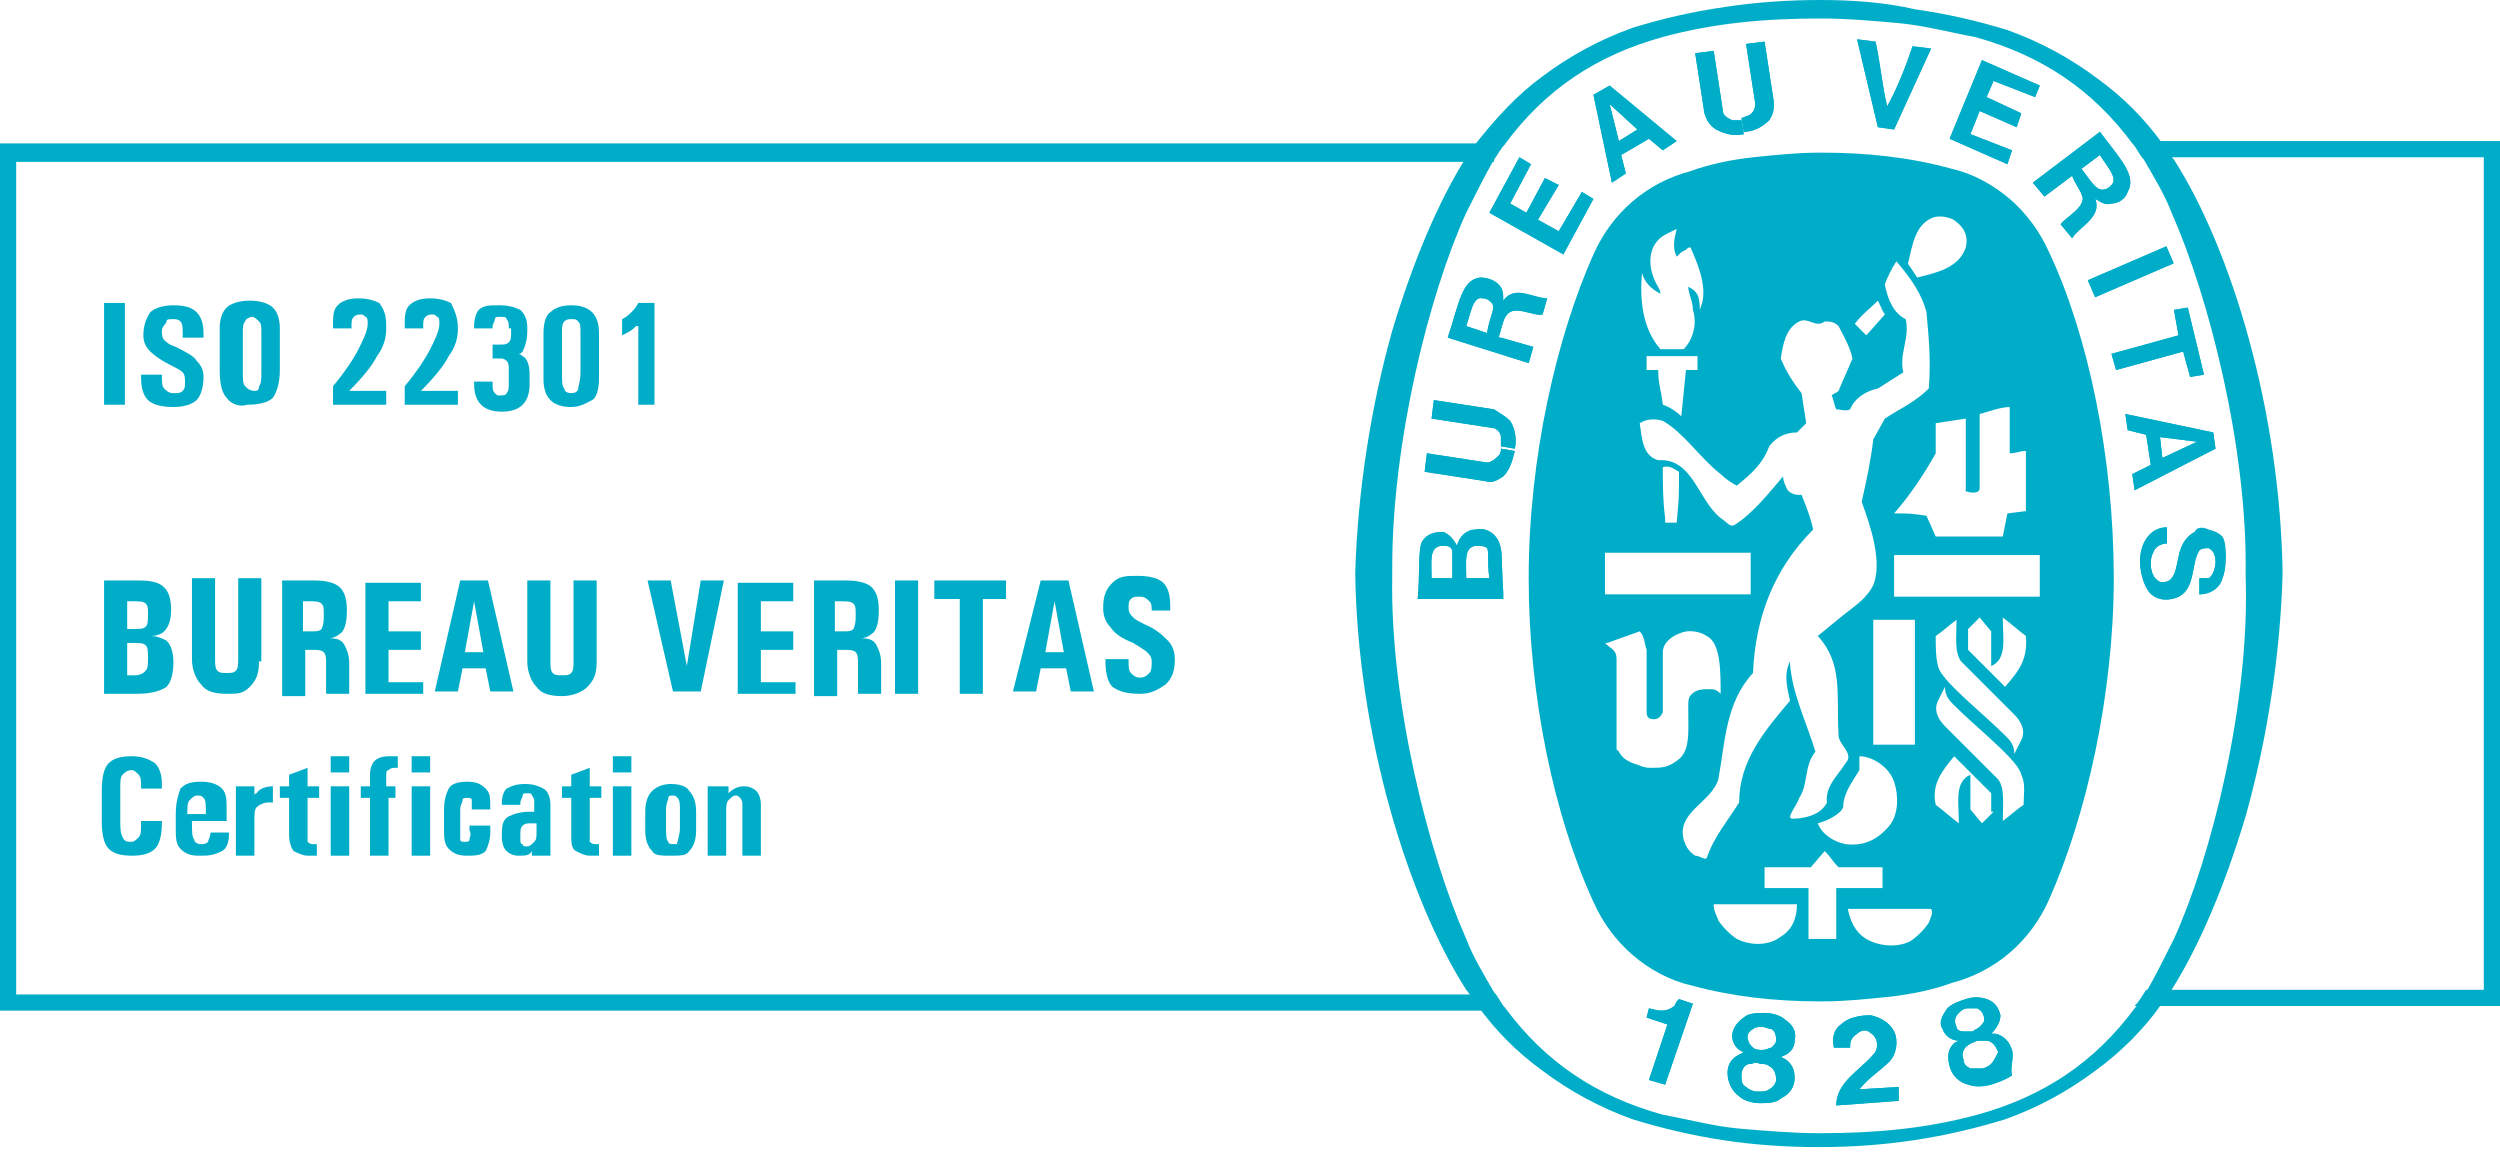 <?xml version="1.0" encoding="utf-8"?>
<!-- Generator: Adobe Illustrator 25.4.1, SVG Export Plug-In . SVG Version: 6.00 Build 0)  -->
<svg version="1.1" id="Layer_1" xmlns="http://www.w3.org/2000/svg" xmlns:xlink="http://www.w3.org/1999/xlink" x="0px" y="0px"
	 viewBox="0 0 108.1 49.8" style="enable-background:new 0 0 108.1 49.8;" xml:space="preserve">
<style type="text/css">
	.st0{fill:#00ADC8;}
</style>
<g>
	<path class="st0" d="M92.3,6.1c0.2,0.2,0.3,0.5,0.5,0.7h14.6v36H92.8c-0.2,0.3-0.3,0.5-0.5,0.7h15.9V6.1H92.3z M64.6,6.9
		c0.2-0.3,0.3-0.5,0.5-0.7H0v37.5h65.1c-0.2-0.2-0.3-0.5-0.5-0.7H0.7v-36H64.6z"/>
	<path class="st0" d="M64.8,23.4c-0.2-0.4-0.6-0.6-1-0.5c-0.4,0-0.7,0.3-0.8,0.7c-0.1-0.2-0.3-0.5-0.6-0.6c-0.4,0-0.7,0.1-0.9,0.4
		c-0.2,0.3-0.1,1.7-0.2,2.5l3.7,0v-0.3C64.9,24.1,65,23.9,64.8,23.4z M62.8,25h-0.9c0-0.8-0.1-1.3,0.4-1.4c0.3,0,0.4,0,0.5,0.2
		C62.8,24.1,62.8,24.3,62.8,25z M64.4,25h-1c0-0.8-0.1-1.3,0.4-1.4c0.2,0,0.4,0,0.5,0.1C64.4,23.9,64.3,24.3,64.4,25z"/>
	<path class="st0" d="M64.8,19.7c0.1-0.1,0.1-0.2,0.1-0.3l0.6,0.1c-0.1,0.4-0.2,0.8-0.5,1.1c-0.3,0.2-0.5,0.3-0.8,0.2l-2.6-0.4
		l0.1-0.8l2.6,0.4C64.5,20,64.7,19.8,64.8,19.7z"/>
	<path class="st0" d="M65.3,18.2c0.2,0.3,0.3,0.8,0.2,1.2l-0.6-0.1c0-0.1,0-0.2,0-0.4c0-0.2-0.2-0.4-0.4-0.4l-2.6-0.4l0.1-0.8
		l2.6,0.4C64.9,17.9,65.1,18,65.3,18.2z"/>
	<path class="st0" d="M65,13c0-0.3,0-0.5-0.2-0.7c-0.2-0.2-0.5-0.3-0.8-0.3c-0.8,0.1-0.9,1.1-1.4,2.6l3.5,1.1l0.2-0.7l-1.4-0.4
		l-0.1,0c0.1-0.3,0.2-0.8,0.3-0.9c0.3-0.6,1.2,0,1.6-0.1l0.2-0.7C66.3,12.9,65.5,12.3,65,13z M64.3,14.4l-0.9-0.3
		c0.2-0.6,0.3-1.3,0.7-1.2c0.2,0,0.3,0.1,0.4,0.2C64.7,13.3,64.4,13.7,64.3,14.4z"/>
	<polygon class="st0" points="67.6,11 64.4,9.2 65.7,6.8 66.2,7.1 65.3,8.8 66,9.2 66.8,7.7 67.4,8 66.5,9.5 67.4,10 68.4,8.3 
		68.9,8.6 	"/>
	<path class="st0" d="M69.6,3.7l-0.7,0.4l0.8,3.8l0.6-0.4l-0.2-0.8L71.3,6l0.6,0.5l0.6-0.4L69.6,3.7z M70,6.1l-0.4-1.6v0l1.2,1.1
		L70,6.1z"/>
	<path class="st0" d="M72.6,43.2l0.6,0.2l0,0L72,46.9l-0.7-0.2l0.8-2.4l0,0c-0.3-0.1-0.6-0.2-0.9-0.3l0.1-0.4
		c0.4,0.1,0.7,0.2,1.1-0.1C72.5,43.3,72.5,43.3,72.6,43.2z"/>
	<path class="st0" d="M73.7,4.9l-0.4-2.6l0.8-0.1l0.4,2.6c0,0.2,0.2,0.3,0.4,0.4c0.1,0,0.2,0,0.4,0l0.1,0.6c-0.4,0.1-0.8,0-1.2-0.2
		C73.9,5.4,73.8,5.2,73.7,4.9z"/>
	<path class="st0" d="M75.4,5.7l-0.1-0.6c0.1,0,0.2-0.1,0.3-0.1c0.2-0.1,0.3-0.3,0.3-0.5l-0.4-2.6l0.8-0.1l0.4,2.6
		c0,0.3,0,0.5-0.2,0.8C76.2,5.5,75.8,5.7,75.4,5.7z"/>
	<path class="st0" d="M77.2,45.8L77,45.7c0.3-0.1,0.6-0.3,0.6-0.7c0.1-0.4-0.1-0.7-0.4-0.9c-0.2-0.2-0.6-0.3-0.9-0.3
		c-0.3,0-0.7,0-0.9,0.2c-0.3,0.2-0.5,0.5-0.5,0.8c0,0.3,0.2,0.6,0.5,0.7l-0.2,0.1c-0.4,0.2-0.5,0.5-0.5,0.8c0,0.4,0.2,0.8,0.5,1
		c0.2,0.2,0.6,0.3,0.9,0.3c0.3,0,0.7,0,0.9-0.2c0.4-0.2,0.6-0.5,0.6-0.9C77.6,46.3,77.5,46,77.2,45.8z M75.8,44.5
		c0.1-0.1,0.3-0.1,0.4-0.1c0.1,0,0.3,0.1,0.4,0.1c0.2,0.1,0.2,0.4,0.2,0.5c0,0.1-0.1,0.2-0.2,0.3c-0.1,0-0.2,0.1-0.4,0.1
		c-0.1,0-0.3,0-0.4-0.1c-0.1-0.1-0.2-0.2-0.2-0.3C75.5,44.8,75.6,44.6,75.8,44.5z M76.5,47.1c-0.1,0.1-0.3,0.1-0.5,0.1
		c-0.2,0-0.4-0.1-0.5-0.2c-0.2-0.1-0.2-0.3-0.2-0.5c0-0.2,0.1-0.5,0.4-0.5c0.1,0,0.2-0.1,0.4,0c0.1,0,0.3,0,0.4,0.1
		c0.2,0.1,0.3,0.3,0.3,0.6C76.8,46.8,76.7,47,76.5,47.1z"/>
	<path class="st0" d="M82.1,47c0,0.2,0,0.4,0,0.6l-2.7,0.2c0-1,1-1.5,1.6-2.2c0.2-0.2,0.2-0.5,0.1-0.7c-0.1-0.2-0.2-0.2-0.3-0.3
		c-0.2-0.1-0.4,0-0.5,0.1C80,44.9,80,45.1,80,45.3l-0.7,0c-0.1-0.4,0-0.8,0.3-1c0.3-0.3,0.8-0.4,1.3-0.4c0.4,0.1,0.8,0.3,1,0.7
		c0.2,0.4,0.1,1-0.2,1.3c-0.4,0.4-0.9,0.7-1.3,1.2L82.1,47z"/>
	<path class="st0" d="M81.2,5.5l-0.9-3.8l0.8,0.1c0.2,0.9,0.3,2,0.5,2.8C82,3.9,82.4,2.9,82.7,2l0.8,0.1l-1.6,3.5L81.2,5.5z"/>
	<path class="st0" d="M87,45.4c-0.1-0.3-0.3-0.6-0.7-0.7l-0.2,0c0.2-0.2,0.4-0.5,0.4-0.8c-0.1-0.4-0.3-0.6-0.6-0.7
		c-0.3-0.1-0.6-0.1-0.9,0c-0.3,0.1-0.6,0.2-0.8,0.4c-0.2,0.3-0.4,0.6-0.2,0.9c0.1,0.3,0.4,0.5,0.7,0.5l-0.2,0.1
		c-0.3,0.3-0.3,0.6-0.2,1c0.1,0.4,0.4,0.7,0.8,0.8c0.3,0.1,0.6,0.1,1,0c0.3-0.1,0.6-0.2,0.9-0.4C86.9,46.2,87.1,45.7,87,45.4z
		 M84.6,44.4c-0.1-0.2-0.1-0.4,0.1-0.6c0.1-0.1,0.2-0.2,0.4-0.2c0.1,0,0.3,0,0.4,0c0.2,0.1,0.3,0.3,0.3,0.5c0,0.1-0.1,0.2-0.2,0.3
		c-0.1,0.1-0.2,0.1-0.3,0.2c-0.1,0-0.3,0-0.4,0C84.7,44.6,84.6,44.5,84.6,44.4z M86.1,46c-0.1,0.1-0.3,0.2-0.4,0.2
		c-0.2,0-0.4,0-0.5,0c-0.2-0.1-0.3-0.2-0.3-0.4c-0.1-0.2,0-0.5,0.2-0.6c0.1-0.1,0.2-0.1,0.4-0.2c0.1,0,0.2,0,0.3,0c0,0,0.1,0,0.1,0
		c0.2,0,0.4,0.2,0.5,0.5C86.3,45.7,86.2,45.9,86.1,46z"/>
	<polygon class="st0" points="86.8,7.1 84.3,6 85.7,2.6 88.2,3.7 88,4.2 86.2,3.5 85.9,4.2 87.4,4.9 87.2,5.5 85.6,4.8 85.2,5.8 
		87,6.5 	"/>
	<path class="st0" d="M90.8,5.7l-2.9,2.2l0.5,0.6l1.2-0.9l0,0C89.7,7.9,90,8.3,90,8.4c0.3,0.5-0.7,1-0.9,1.3l0.5,0.6
		c0.3-0.5,1.3-0.9,1-1.7c0.2,0.1,0.4,0.3,0.7,0.2c0.3,0,0.6-0.2,0.7-0.5C92.4,7.6,91.7,6.9,90.8,5.7z M91.3,8
		c-0.1,0.1-0.2,0.2-0.4,0.2c-0.3,0-0.5-0.4-0.9-0.9l0.8-0.6C91.1,7.2,91.6,7.7,91.3,8z"/>
	<rect x="90.3" y="11.4" transform="matrix(0.918 -0.396 0.396 0.918 2.866 37.411)" class="st0" width="3.7" height="0.8"/>
	<polygon class="st0" points="94.4,15.2 91.5,16 91.3,15.3 94.2,14.5 94,13.4 94.6,13.3 95.3,16.2 94.7,16.3 	"/>
	<path class="st0" d="M95.7,18.7l-3.8-0.8l0.1,0.7l0.8,0.2l0.2,1.3l-0.8,0.4l0.1,0.7l3.5-1.8L95.7,18.7z M95,19.1l-1.5,0.7l-0.1-0.9
		L95,19.1L95,19.1L95,19.1L95,19.1z"/>
	<path class="st0" d="M95.8,23.1c0.5,0.5,0.5,1.4,0.3,1.9c-0.1,0.4-0.5,0.7-1,0.7l0-0.7h0.1l0.1,0l0.1,0l0.1,0
		c0.2-0.1,0.3-0.5,0.3-0.7c0-0.3-0.1-0.5-0.3-0.6c-0.1,0-0.3,0-0.4,0.1c-0.4,0.6-0.1,1.9-1.2,2.1c-0.5,0.1-0.9-0.1-1.1-0.5
		c-0.3-0.6-0.4-1.5,0-2.1c0.2-0.3,0.5-0.5,0.9-0.5l0,0.7c-0.2,0-0.5,0.1-0.6,0.4c-0.2,0.4-0.1,1,0.2,1.2c0.1,0.1,0.3,0.1,0.5,0
		c0.4-0.3,0.3-1.1,0.6-1.6c0.1-0.2,0.3-0.4,0.5-0.5C95,22.7,95.5,22.8,95.8,23.1z"/>
	<path class="st0" d="M60.2,24.9c0-0.1,0-0.3,0-0.4c0-5.4,1.6-11.8,3.2-15.3c0.4-0.8,0.8-1.6,1.2-2.3h-1.1c-1.2,1.9-2.3,4.5-3.2,7.5
		c-0.9,3.2-1.5,6.9-1.6,10.5v0c0.1,7,2.3,14.1,4.8,18h1.1c-0.4-0.7-0.9-1.5-1.2-2.3C61.8,37.1,60.1,30.4,60.2,24.9z M94,6.9
		c-0.1-0.1-0.2-0.3-0.3-0.4c-0.1-0.1-0.1-0.2-0.2-0.3c-0.8-1.1-1.7-2-2.8-2.8c-1.2-0.9-2.5-1.6-3.9-2.1c-1.3-0.4-2.6-0.7-4-0.9
		C81.5,0.1,80.1,0,78.7,0c-1.4,0-2.8,0.1-4.1,0.3c-1.4,0.2-2.7,0.5-4,0.9c-1.4,0.5-2.7,1.2-3.9,2.1c-1.1,0.8-2,1.8-2.8,2.8
		c-0.1,0.1-0.1,0.2-0.2,0.3c-0.1,0.1-0.2,0.3-0.3,0.4c-1.2,1.9-2.3,4.5-3.2,7.5c-0.9,3.2-1.5,6.9-1.6,10.5v0c0.1,7,2.3,14.1,4.8,18
		c0.1,0.1,0.2,0.3,0.3,0.4c0.1,0.1,0.1,0.2,0.2,0.3c0.8,1.1,1.7,2,2.8,2.8c1.2,0.9,2.5,1.6,3.9,2.1c1.3,0.4,2.6,0.7,3.9,0.9
		c1.3,0.2,2.7,0.3,4.1,0.3h0.1c2.8,0,5.4-0.4,8-1.2c1.4-0.5,2.7-1.2,3.9-2.1c1.1-0.8,2.1-1.8,2.8-2.8c0.1-0.1,0.1-0.2,0.2-0.3
		c0.1-0.1,0.2-0.3,0.3-0.4c1.2-1.9,2.3-4.5,3.2-7.5c0.9-3.2,1.5-6.9,1.6-10.5v0C98.6,17.8,96.5,10.8,94,6.9z M94,40.6
		c-0.4,0.8-0.8,1.6-1.2,2.3c-0.2,0.3-0.3,0.5-0.5,0.7c-1.7,2.3-3.9,3.8-6.8,4.6c-2.2,0.6-4.4,0.8-6.8,0.8c-1.2,0-2.3-0.1-3.5-0.2
		c-1.1-0.1-2.2-0.4-3.3-0.6c-2.9-0.8-5.1-2.3-6.8-4.6c-0.2-0.2-0.3-0.5-0.5-0.7c-0.4-0.7-0.9-1.5-1.2-2.3
		c-1.6-3.6-3.3-10.2-3.2-15.7c0-0.1,0-0.3,0-0.4c0-5.4,1.6-11.8,3.2-15.3c0.4-0.8,0.8-1.6,1.2-2.3c0.2-0.3,0.3-0.5,0.5-0.7
		c1.7-2.3,3.9-3.8,6.8-4.6c2.2-0.6,4.4-0.8,6.8-0.8c1.2,0,2.3,0.1,3.4,0.2c1.1,0.1,2.2,0.4,3.3,0.6c2.9,0.8,5.1,2.3,6.8,4.6
		c0.2,0.2,0.3,0.5,0.5,0.7c0.4,0.7,0.9,1.5,1.2,2.3c1.6,3.6,3.3,10.2,3.2,15.7C97.3,30.4,95.6,37.1,94,40.6z"/>
	<path class="st0" d="M64.8,23.4c-0.2-0.4-0.6-0.6-1-0.5c-0.4,0-0.7,0.3-0.8,0.7c-0.1-0.2-0.3-0.5-0.6-0.6c-0.4,0-0.7,0.1-0.9,0.4
		c-0.2,0.3-0.1,1.7-0.2,2.5l3.7,0v-0.3C64.9,24.1,65,23.9,64.8,23.4z M62.8,25h-0.9c0-0.8-0.1-1.3,0.4-1.4c0.3,0,0.4,0,0.5,0.2
		C62.8,24.1,62.8,24.3,62.8,25z M64.4,25h-1c0-0.8-0.1-1.3,0.4-1.4c0.2,0,0.4,0,0.5,0.1C64.4,23.9,64.3,24.3,64.4,25z"/>
	<path class="st0" d="M64.8,19.7c0.1-0.1,0.1-0.2,0.1-0.3l0.6,0.1c-0.1,0.4-0.2,0.8-0.5,1.1c-0.3,0.2-0.5,0.3-0.8,0.2l-2.6-0.4
		l0.1-0.8l2.6,0.4C64.5,20,64.7,19.8,64.8,19.7z"/>
	<path class="st0" d="M65.3,18.2c0.2,0.3,0.3,0.8,0.2,1.2l-0.6-0.1c0-0.1,0-0.2,0-0.4c0-0.2-0.2-0.4-0.4-0.4l-2.6-0.4l0.1-0.8
		l2.6,0.4C64.9,17.9,65.1,18,65.3,18.2z"/>
	<path class="st0" d="M65,13c0-0.3,0-0.5-0.2-0.7c-0.2-0.2-0.5-0.3-0.8-0.3c-0.8,0.1-0.9,1.1-1.4,2.6l3.5,1.1l0.2-0.7l-1.4-0.4
		l-0.1,0c0.1-0.3,0.2-0.8,0.3-0.9c0.3-0.6,1.2,0,1.6-0.1l0.2-0.7C66.3,12.9,65.5,12.3,65,13z M64.3,14.4l-0.9-0.3
		c0.2-0.6,0.3-1.3,0.7-1.2c0.2,0,0.3,0.1,0.4,0.2C64.7,13.3,64.4,13.7,64.3,14.4z"/>
	<polygon class="st0" points="67.6,11 64.4,9.2 65.7,6.8 66.2,7.1 65.3,8.8 66,9.2 66.8,7.7 67.4,8 66.5,9.5 67.4,10 68.4,8.3 
		68.9,8.6 	"/>
	<path class="st0" d="M69.6,3.7l-0.7,0.4l0.8,3.8l0.6-0.4l-0.2-0.8L71.3,6l0.6,0.5l0.6-0.4L69.6,3.7z M70,6.1l-0.4-1.6v0l1.2,1.1
		L70,6.1z"/>
	<path class="st0" d="M72.6,43.2l0.6,0.2l0,0L72,46.9l-0.7-0.2l0.8-2.4l0,0c-0.3-0.1-0.6-0.2-0.9-0.3l0.1-0.4
		c0.4,0.1,0.7,0.2,1.1-0.1C72.5,43.3,72.5,43.3,72.6,43.2z"/>
	<path class="st0" d="M73.7,4.9l-0.4-2.6l0.8-0.1l0.4,2.6c0,0.2,0.2,0.3,0.4,0.4c0.1,0,0.2,0,0.4,0l0.1,0.6c-0.4,0.1-0.8,0-1.2-0.2
		C73.9,5.4,73.8,5.2,73.7,4.9z"/>
	<path class="st0" d="M75.4,5.7l-0.1-0.6c0.1,0,0.2-0.1,0.3-0.1c0.2-0.1,0.3-0.3,0.3-0.5l-0.4-2.6l0.8-0.1l0.4,2.6
		c0,0.3,0,0.5-0.2,0.8C76.2,5.5,75.8,5.7,75.4,5.7z"/>
	<path class="st0" d="M77.2,45.8L77,45.7c0.3-0.1,0.6-0.3,0.6-0.7c0.1-0.4-0.1-0.7-0.4-0.9c-0.2-0.2-0.6-0.3-0.9-0.3
		c-0.3,0-0.7,0-0.9,0.2c-0.3,0.2-0.5,0.5-0.5,0.8c0,0.3,0.2,0.6,0.5,0.7l-0.2,0.1c-0.4,0.2-0.5,0.5-0.5,0.8c0,0.4,0.2,0.8,0.5,1
		c0.2,0.2,0.6,0.3,0.9,0.3c0.3,0,0.7,0,0.9-0.2c0.4-0.2,0.6-0.5,0.6-0.9C77.6,46.3,77.5,46,77.2,45.8z M75.8,44.5
		c0.1-0.1,0.3-0.1,0.4-0.1c0.1,0,0.3,0.1,0.4,0.1c0.2,0.1,0.2,0.4,0.2,0.5c0,0.1-0.1,0.2-0.2,0.3c-0.1,0-0.2,0.1-0.4,0.1
		c-0.1,0-0.3,0-0.4-0.1c-0.1-0.1-0.2-0.2-0.2-0.3C75.5,44.8,75.6,44.6,75.8,44.5z M76.5,47.1c-0.1,0.1-0.3,0.1-0.5,0.1
		c-0.2,0-0.4-0.1-0.5-0.2c-0.2-0.1-0.2-0.3-0.2-0.5c0-0.2,0.1-0.5,0.4-0.5c0.1,0,0.2-0.1,0.4,0c0.1,0,0.3,0,0.4,0.1
		c0.2,0.1,0.3,0.3,0.3,0.6C76.8,46.8,76.7,47,76.5,47.1z"/>
	<path class="st0" d="M82.1,47c0,0.2,0,0.4,0,0.6l-2.7,0.2c0-1,1-1.5,1.6-2.2c0.2-0.2,0.2-0.5,0.1-0.7c-0.1-0.2-0.2-0.2-0.3-0.3
		c-0.2-0.1-0.4,0-0.5,0.1C80,44.9,80,45.1,80,45.3l-0.7,0c-0.1-0.4,0-0.8,0.3-1c0.3-0.3,0.8-0.4,1.3-0.4c0.4,0.1,0.8,0.3,1,0.7
		c0.2,0.4,0.1,1-0.2,1.3c-0.4,0.4-0.9,0.7-1.3,1.2L82.1,47z"/>
	<path class="st0" d="M81.2,5.5l-0.9-3.8l0.8,0.1c0.2,0.9,0.3,2,0.5,2.8C82,3.9,82.4,2.9,82.7,2l0.8,0.1l-1.6,3.5L81.2,5.5z"/>
	<path class="st0" d="M87,45.4c-0.1-0.3-0.3-0.6-0.7-0.7l-0.2,0c0.2-0.2,0.4-0.5,0.4-0.8c-0.1-0.4-0.3-0.6-0.6-0.7
		c-0.3-0.1-0.6-0.1-0.9,0c-0.3,0.1-0.6,0.2-0.8,0.4c-0.2,0.3-0.4,0.6-0.2,0.9c0.1,0.3,0.4,0.5,0.7,0.5l-0.2,0.1
		c-0.3,0.3-0.3,0.6-0.2,1c0.1,0.4,0.4,0.7,0.8,0.8c0.3,0.1,0.6,0.1,1,0c0.3-0.1,0.6-0.2,0.9-0.4C86.9,46.2,87.1,45.7,87,45.4z
		 M84.6,44.4c-0.1-0.2-0.1-0.4,0.1-0.6c0.1-0.1,0.2-0.2,0.4-0.2c0.1,0,0.3,0,0.4,0c0.2,0.1,0.3,0.3,0.3,0.5c0,0.1-0.1,0.2-0.2,0.3
		c-0.1,0.1-0.2,0.1-0.3,0.2c-0.1,0-0.3,0-0.4,0C84.7,44.6,84.6,44.5,84.6,44.4z M86.1,46c-0.1,0.1-0.3,0.2-0.4,0.2
		c-0.2,0-0.4,0-0.5,0c-0.2-0.1-0.3-0.2-0.3-0.4c-0.1-0.2,0-0.5,0.2-0.6c0.1-0.1,0.2-0.1,0.4-0.2c0.1,0,0.2,0,0.3,0c0,0,0.1,0,0.1,0
		c0.2,0,0.4,0.2,0.5,0.5C86.3,45.7,86.2,45.9,86.1,46z"/>
	<polygon class="st0" points="86.8,7.1 84.3,6 85.7,2.6 88.2,3.7 88,4.2 86.2,3.5 85.9,4.2 87.4,4.9 87.2,5.5 85.6,4.8 85.2,5.8 
		87,6.5 	"/>
	<path class="st0" d="M90.8,5.7l-2.9,2.2l0.5,0.6l1.2-0.9l0,0C89.7,7.9,90,8.3,90,8.4c0.3,0.5-0.7,1-0.9,1.3l0.5,0.6
		c0.3-0.5,1.3-0.9,1-1.7c0.2,0.1,0.4,0.3,0.7,0.2c0.3,0,0.6-0.2,0.7-0.5C92.4,7.6,91.7,6.9,90.8,5.7z M91.3,8
		c-0.1,0.1-0.2,0.2-0.4,0.2c-0.3,0-0.5-0.4-0.9-0.9l0.8-0.6C91.1,7.2,91.6,7.7,91.3,8z"/>
	<rect x="90.3" y="11.4" transform="matrix(0.918 -0.396 0.396 0.918 2.866 37.411)" class="st0" width="3.7" height="0.8"/>
	<polygon class="st0" points="94.4,15.2 91.5,16 91.3,15.3 94.2,14.5 94,13.4 94.6,13.3 95.3,16.2 94.7,16.3 	"/>
	<path class="st0" d="M95.7,18.7l-3.8-0.8l0.1,0.7l0.8,0.2l0.2,1.3l-0.8,0.4l0.1,0.7l3.5-1.8L95.7,18.7z M95,19.1l-1.5,0.7l-0.1-0.9
		L95,19.1L95,19.1L95,19.1L95,19.1z"/>
	<path class="st0" d="M96.1,25c-0.1,0.4-0.5,0.7-1,0.7l0-0.7h0.1l0.1,0l0.1,0l0.1,0c0.2-0.1,0.3-0.5,0.3-0.7c0-0.3-0.1-0.5-0.3-0.6
		c-0.1,0-0.3,0-0.4,0.1c-0.4,0.6-0.1,1.9-1.2,2.1c-0.5,0.1-0.9-0.1-1.1-0.5c-0.3-0.6-0.4-1.5,0-2.1c0.2-0.3,0.5-0.5,0.9-0.5l0,0.7
		c-0.2,0-0.5,0.1-0.6,0.4c-0.2,0.4-0.1,1,0.2,1.2c0.1,0.1,0.3,0.1,0.5,0c0.4-0.3,0.3-1.1,0.6-1.6c0.1-0.2,0.3-0.4,0.5-0.5
		c0.4-0.2,0.9-0.1,1.2,0.2C96.3,23.5,96.3,24.5,96.1,25z"/>
	<path class="st0" d="M81.5,13.6c-0.3-0.5,0,0-0.3-0.6L81.5,13.6z"/>
	<path class="st0" d="M88.6,10.9c-0.4-0.9-1-1.7-1.7-2.3c-0.7-0.6-1.6-1.1-2.5-1.3c-1.8-0.5-3.7-0.7-5.6-0.7h-0.1
		c-1,0-1.9,0.1-2.9,0.2c-0.9,0.1-1.9,0.3-2.7,0.6c-1.9,0.5-3.4,1.8-4.2,3.6c-0.8,1.8-1.5,4-2,6.4c-0.5,2.4-0.8,5-0.8,7.6
		c0,5.1,1.1,10.3,2.8,14c0.4,0.9,1,1.7,1.7,2.3c0.7,0.6,1.6,1.1,2.5,1.3c1.8,0.5,3.7,0.7,5.6,0.7h0.1c1,0,1.9-0.1,2.9-0.2
		c0.9-0.1,1.9-0.3,2.7-0.6c1.9-0.5,3.4-1.8,4.2-3.6c0.8-1.8,1.5-4,2-6.4c0.5-2.4,0.8-5,0.8-7.5C91.4,19.8,90.3,14.5,88.6,10.9z
		 M85.3,21.3c0.1,0,0.3,0,0.3-0.2v-3.2c0.4-0.1,0.9-0.3,1.3-0.3v2c0.3,0,0.4-0.1,0.7-0.1l0,2.6l-0.8,0.1l-0.2,1h-2.9l-0.4-0.9
		c-0.7-0.1-0.7-0.1-1.4-0.1c0.7-0.8,1.3-1.7,1.8-2.6v-1.3l1.3-0.2v3.1C84.9,21.2,85.1,21.3,85.3,21.3L85.3,21.3z M83.6,9.4
		c0.3-0.1,0.8,0,1,0.2c0.4,0.3,0.5,0.7,0.4,1.1c-0.3,0.9-1.3,1.1-2.1,1.3l-0.4-0.6C82.7,10.6,82.8,9.7,83.6,9.4z M81.2,13l0.3,0.6
		l-0.8,0.9c-0.2-0.2-0.2-0.2-0.5-0.5C80.6,13.5,80.7,13.5,81.2,13z M71,11.8L71,11.8c0.1,0.4,0.4,0.7,0.8,0.9c0-0.2-0.2-0.4-0.3-0.7
		c-0.2-0.5-0.2-1.1,0.1-1.5c0.2-0.3,0.5-0.4,0.9-0.6c-0.1,0.4-0.2,0.8,0,1.2c0.2-0.2,0.2-0.2,0.4-0.3c0.1-0.1,0.1-0.1,0.2-0.1
		c0.3,0.7,0.7,1.6,0.5,2.4l-0.1,0.3c0-0.6-0.1-0.8-0.5-1c0,0.3,0.2,0.6,0.2,1c0.2,0.6,0,1.3-0.4,1.7h-1C71,14.2,70.9,12.9,71,11.8z
		 M73.4,15.4V16h-0.5l-0.2,2c-0.2-0.2-0.5-0.4-0.8-0.5c-0.1-0.8-0.2-0.9-0.2-1.5h-0.5v-0.6C72,15.4,72.5,15.4,73.4,15.4z M69.4,23.9
		l6.3,0v1.8h-6.3V23.9z M71.9,20.2c0.3-0.1,0.5,0.1,0.7,0.2c0,1.1,0,1.1-0.1,2.2H72l0-0.2C71.9,21.6,71.9,21,71.9,20.2z M72.5,32.9
		c-0.4,0.3-0.7,0.3-1.1,0.3c-0.1,0-0.3,0-0.5-0.1c-0.3-0.1-0.7-0.2-0.9-0.6l-0.1-0.1l0-0.1l0-0.1l0-0.2l0-3.5c0-0.4-0.2-0.4-0.5-0.7
		l0.1,0l1.4-0.5c0.2,0.2,0.2,0.5,0.3,0.8v2.7c0,0.2,0.1,0.3,0.3,0.3c0.2,0,0.3-0.1,0.4-0.3c0-1.2,0-1.5,0-2.6c0-0.4,0.4-0.7,0.7-0.8
		c0.4-0.2,0.9-0.1,1.2,0.1c0.6,0.3,0.6,1.5,0.6,2.5c-0.2-0.2-0.3-0.2-0.5-0.2c-0.2,0-0.4,0-0.6,0.1C73,30.1,73,30.2,73,30.6
		C73,31.7,73.1,32.5,72.5,32.9z M73.3,37c-0.3-0.2-0.4-0.4-0.5-0.7c-0.3-1.2,1.2-1.6,1.5-2.6c0.3-1.6,0.3-3.3,1.5-4.6
		c0.1-2.4,0.9-4.5,2.6-6.2c-0.1-0.5-0.3-1-0.5-1.5c-0.2,0-0.4,0-0.6-0.2c-0.1-0.2-0.2-0.4-0.2-0.6c-0.6,0.7-1.3,1.6-2.1,2.1
		c-0.2,0.1-0.3-0.1-0.6-0.3c-1-0.8-1.2-2.6-2.7-2.5c-0.7-0.2-0.7-1-0.8-1.6c0.3-0.2,0.7-0.2,1-0.1c0.9,0.5,1.6,1.6,2.5,2.3
		c0.2,0.2,0.5,0.4,0.7,0.5c0.6-0.5,1.1-0.9,1.4-1.7c0.3-0.4,0.7-0.6,1.2-0.6l0.4-0.4L77.9,17c-0.4-0.5-0.7-1-0.9-1.5
		c0.1-0.6,0.2-1.3,0.8-1.6c0.4-0.2,0.7,0.3,1.1,0c0.2,0,0.4,0,0.6,0.2c0.2,0.4,0.5,0.9,0.6,1.4c-0.2,0.5-0.4,0.9-0.6,1.4
		c-0.1,0.1-0.2,0.1-0.3,0.2c0.1,0.2,0.1,0.4,0.2,0.6c0.2,0,0.4,0.1,0.6,0c0.2-0.5,0.7-0.8,1.2-0.9l1.1-0.7c-0.2-0.8,0.3-1.5,0.1-2.3
		c-0.6-0.3-0.8-1-0.9-1.5c0.1-0.3,0.3-0.7,0.5-1l0,0c0.6,0.7,1.1,1.4,1.3,2.2c0.1,1.1,0.2,2.1,0.1,3.3c-0.6,0.6-1.3,0.9-1.9,1.3
		L81,19c-0.1,0.9-0.3,1.8-0.5,2.7c0.4,1.1,0.9,2.6,0.5,3.6c-0.3,0.6-0.8,0.9-1.3,1.3l-1.1,0.9c1.1,1.2,0.8,2.5,0.9,4.3
		c0,0.4,0.7,0.8,0.3,1.2c-0.3,0.5-0.9,1-0.8,1.7c-0.3,0.6-1.1,0.7-1.5,0.7c-0.1,0-0.1-0.1-0.1-0.1c0.1-0.3,0.3-0.5,0.4-0.8
		c0.4-0.6,0.2-1.4,0.7-2c-0.4-1.3-1-2.5-1.1-3.8l0-0.1c-0.3,0.6-0.1,1.2,0,1.7c-1.1,1.3-2.2,2.6-2.2,4.4c-0.5,0.8-1.1,1.5-1.4,2.4
		C73.7,37.2,73.5,37,73.3,37z M80.4,32.7c0.6,0,1.3,0.5,1.5,1.1c0.2,0.6,0.2,1.4-0.2,1.9c-0.5,0.6-1.1,0.9-1.9,0.8
		c-0.5-0.1-1-0.4-1.2-0.9c0.4-0.1,1-0.4,1.1-0.7c0-0.6,0.4-1.1,0.7-1.6C80.4,33.1,80.4,33,80.4,32.7z M81,32.2l0-5.4
		c0.8,0,1,0,1.8,0v5.4H81z M77,40.5c-0.5,0.4-1.3,0.4-1.9,0.1c-0.3-0.2-0.6-0.5-0.8-0.8c-0.1-0.3-0.2-0.4-0.2-0.7c1.3,0,2.2,0,3.6,0
		C77.7,39.7,77.5,40.2,77,40.5z M79.5,40.6h-1.3v-2.2l-1.9,0v-0.9l2,0l0.6-0.7c0.3,0.3,0.3,0.4,0.6,0.7h1.9v0.9l-2,0V40.6z
		 M83.4,39.9c-0.2,0.3-0.5,0.6-0.8,0.8c-0.6,0.3-1.4,0.2-1.9-0.1c-0.5-0.3-0.7-0.8-0.8-1.3c1.4,0,2.3,0,3.6,0
		C83.6,39.5,83.5,39.6,83.4,39.9z M86.2,35.1c-0.2,0.2-0.3,0.3-0.5,0.5l-0.5-0.6v-1.5c-0.7,0.3-0.5,1.2-0.5,2.1
		c-0.4-0.3-0.6-0.5-1-0.8c-0.2-0.9,0.3-1.5,0.8-2.1l1.6,1.6V35.1z M83.7,27.5c0.3-0.2,0.5-0.4,0.9-0.7c0,0.7-0.1,1.4,0.2,1.8
		c0.8,0.8,1.6,1.6,2.3,2.3c0.3,0.3,0.5,0.7,0.3,1.1c-0.1,0.2-0.2,0.4-0.3,0.6c0-0.4-0.2-0.6-0.4-0.8c-1-1-2.8-2.4-2.9-3
		C83.7,28.4,83.7,28,83.7,27.5z M87.5,34.8c-0.3,0.2-0.5,0.4-0.9,0.7c0-0.7,0.1-1.4-0.2-1.8c-0.8-0.8-1.6-1.6-2.3-2.3
		c-0.3-0.3-0.5-0.7-0.3-1.1c0.1-0.2,0.2-0.4,0.3-0.6c0,0.4,0.2,0.6,0.4,0.8c1,1,2.8,2.4,2.9,3C87.6,33.9,87.5,34.4,87.5,34.8z
		 M86.7,29.7l-1.6-1.6v-0.9c0.2-0.2,0.3-0.3,0.5-0.5l0.5,0.6v1.5c0.7-0.3,0.5-1.2,0.5-2.1c0.4,0.3,0.6,0.5,1,0.8
		C87.7,28.6,87.2,29.1,86.7,29.7z M88.2,25.8l-6.3,0v-1.8l6.3,0V25.8z"/>
	<g>
		<path class="st0" d="M4.5,13.1h0.4h0.5v4.4H4.9H4.5V13.1z"/>
		<path class="st0" d="M7.9,14.5v-0.1c0-0.2,0-0.4-0.1-0.5c-0.1-0.1-0.2-0.1-0.3-0.1c-0.2,0-0.3,0-0.3,0.1S7,14.1,7,14.3
			c0,0.1,0,0.3,0.1,0.4c0.1,0.1,0.2,0.2,0.5,0.3c0.4,0.2,0.8,0.4,0.9,0.6c0.2,0.2,0.3,0.4,0.3,0.7c0,0.4-0.1,0.8-0.3,1
			c-0.2,0.2-0.6,0.3-1,0.3c-0.5,0-0.9-0.1-1.1-0.3c-0.2-0.2-0.3-0.5-0.3-1v0v-0.1h0.9v0.1c0,0.2,0,0.4,0.1,0.5
			c0.1,0.1,0.2,0.2,0.4,0.2c0.2,0,0.3,0,0.4-0.1c0.1-0.1,0.1-0.2,0.1-0.4c0-0.1,0-0.3-0.1-0.4c-0.1-0.1-0.3-0.2-0.5-0.3
			c-0.4-0.2-0.7-0.4-0.9-0.6c-0.2-0.2-0.3-0.4-0.3-0.7c0-0.4,0.1-0.7,0.3-1c0.2-0.2,0.6-0.3,1-0.3c0.5,0,0.8,0.1,1,0.3
			c0.2,0.2,0.3,0.5,0.3,0.9l0,0.1v0.1H7.9z"/>
		<path class="st0" d="M9.8,17.2c-0.2-0.2-0.3-0.6-0.3-1.2v-1.8c0-0.4,0.1-0.7,0.3-0.9c0.2-0.2,0.6-0.3,1-0.3s0.8,0.1,1,0.3
			c0.2,0.2,0.3,0.5,0.3,0.9v1.8c0,0.5-0.1,0.9-0.3,1.2c-0.2,0.2-0.6,0.3-1.1,0.3C10.4,17.6,10,17.5,9.8,17.2z M11.2,16.7
			c0.1-0.1,0.1-0.3,0.1-0.6v-1.8c0-0.2,0-0.3-0.1-0.4c-0.1-0.1-0.2-0.2-0.3-0.2s-0.3,0.1-0.3,0.2c-0.1,0.1-0.1,0.3-0.1,0.4v1.8
			c0,0.3,0,0.5,0.1,0.6c0.1,0.1,0.2,0.2,0.4,0.2C11.1,16.9,11.2,16.9,11.2,16.7z"/>
		<path class="st0" d="M16.7,14.2c0,0.4-0.1,0.8-0.4,1.2c-0.2,0.4-0.6,0.9-1.2,1.5h1.6v0.6h-2.3v-0.4v-0.4c0.5-0.6,0.9-1.2,1.1-1.6
			c0.2-0.4,0.4-0.8,0.4-1.1c0-0.1,0-0.3-0.1-0.3c-0.1-0.1-0.1-0.1-0.2-0.1c-0.1,0-0.2,0-0.3,0.1c-0.1,0.1-0.1,0.2-0.1,0.4v0.1h-0.8
			v-0.1c0-0.4,0-0.7,0.2-0.9c0.2-0.2,0.5-0.3,0.9-0.3c0.4,0,0.7,0.1,0.9,0.2C16.7,13.5,16.7,13.8,16.7,14.2z"/>
		<path class="st0" d="M19.8,14.2c0,0.4-0.1,0.8-0.4,1.2c-0.2,0.4-0.6,0.9-1.2,1.5h1.6v0.6h-2.3v-0.4v-0.4c0.5-0.6,0.9-1.2,1.1-1.6
			c0.2-0.4,0.4-0.8,0.4-1.1c0-0.1,0-0.3-0.1-0.3c-0.1-0.1-0.1-0.1-0.2-0.1c-0.1,0-0.2,0-0.3,0.1c-0.1,0.1-0.1,0.2-0.1,0.4v0.1h-0.8
			v-0.1c0-0.4,0-0.7,0.2-0.9c0.2-0.2,0.5-0.3,0.9-0.3c0.4,0,0.7,0.1,0.9,0.2C19.7,13.5,19.8,13.8,19.8,14.2z"/>
		<path class="st0" d="M22,14.2c0-0.2,0-0.3-0.1-0.4c0-0.1-0.1-0.1-0.3-0.1c-0.1,0-0.2,0-0.2,0.1s-0.1,0.2-0.1,0.3v0.1h-0.8v-0.1
			c0-0.3,0.1-0.6,0.2-0.7c0.2-0.2,0.5-0.2,0.9-0.2c0.4,0,0.7,0.1,0.9,0.2c0.2,0.2,0.3,0.4,0.3,0.8v0.1c0,0.4-0.1,0.7-0.2,0.9
			c-0.1,0.1-0.1,0.1-0.2,0.1c0.1,0,0.2,0.1,0.2,0.1c0.2,0.1,0.3,0.4,0.3,0.8v0.4c0,0.4-0.1,0.7-0.3,0.9c-0.2,0.2-0.5,0.3-0.9,0.3
			c-0.4,0-0.7-0.1-0.9-0.3c-0.2-0.2-0.3-0.5-0.3-0.9v-0.1h0.8v0.1c0,0.2,0,0.3,0.1,0.4c0.1,0.1,0.1,0.1,0.2,0.1c0.1,0,0.3,0,0.3-0.1
			c0.1-0.1,0.1-0.2,0.1-0.5V16c0-0.2,0-0.3-0.1-0.4c-0.1-0.1-0.2-0.1-0.3-0.1h-0.3v-0.6h0.3c0.2,0,0.3,0,0.4-0.1s0.1-0.2,0.1-0.4
			V14.2z"/>
		<path class="st0" d="M23.8,17.3c-0.2-0.2-0.3-0.5-0.3-0.9v-2c0-0.4,0.1-0.8,0.3-0.9c0.2-0.2,0.5-0.3,0.9-0.3
			c0.4,0,0.7,0.1,0.9,0.3c0.2,0.2,0.3,0.5,0.3,0.9v2c0,0.4-0.1,0.8-0.3,0.9s-0.5,0.3-0.9,0.3C24.3,17.6,24,17.5,23.8,17.3z M25,16.8
			c0-0.1,0.1-0.3,0.1-0.7v-1.7c0-0.3,0-0.4-0.1-0.5c-0.1-0.1-0.1-0.1-0.3-0.1c-0.1,0-0.2,0-0.3,0.1s-0.1,0.3-0.1,0.5v1.7
			c0,0.4,0,0.6,0.1,0.7c0,0.1,0.1,0.2,0.3,0.2C24.9,17,25,16.9,25,16.8z"/>
		<path class="st0" d="M27.5,14.1l-0.1,0.1c-0.1,0.1-0.3,0.2-0.5,0.3v-0.7c0.2-0.1,0.3-0.2,0.4-0.3c0.1-0.1,0.2-0.2,0.3-0.4h0.7v4.4
			H28h-0.4V14.1z"/>
		<path class="st0" d="M4.5,25.1H5h1c0.6,0,0.9,0.1,1.1,0.3c0.2,0.2,0.3,0.5,0.3,1v-0.1c0,0.5-0.1,0.8-0.3,1
			c-0.1,0.1-0.3,0.2-0.6,0.2c0.3,0,0.5,0.1,0.7,0.2c0.2,0.2,0.3,0.5,0.3,1v-0.1c0,0.5-0.1,0.9-0.3,1.1C6.9,29.9,6.5,30,5.9,30H5H4.5
			V25.1z M5.5,27.2h0.2c0.3,0,0.5,0,0.6-0.1c0.1-0.1,0.1-0.3,0.1-0.6v0.1c0-0.3,0-0.4-0.1-0.5c-0.1-0.1-0.3-0.1-0.5-0.1H5.5V27.2z
			 M5.5,29.2h0.3c0.3,0,0.4-0.1,0.5-0.2c0.1-0.1,0.1-0.3,0.1-0.6v0.1c0-0.3,0-0.5-0.1-0.6s-0.3-0.1-0.6-0.1H5.5V29.2z"/>
		<path class="st0" d="M11.2,28.6c0,0.5-0.1,0.8-0.4,1.1S10.3,30,9.8,30s-0.9-0.1-1.1-0.4c-0.2-0.2-0.4-0.6-0.4-1.1v-3.5h0.5h0.5
			v3.5c0,0.2,0,0.4,0.1,0.5c0.1,0.1,0.2,0.1,0.4,0.1c0.2,0,0.3,0,0.4-0.1c0.1-0.1,0.1-0.3,0.1-0.5v-3.5h0.5h0.5V28.6z"/>
		<path class="st0" d="M12.1,25.1h0.5h1c0.5,0,0.9,0.1,1.1,0.3c0.2,0.2,0.3,0.5,0.3,1c0,0.5-0.1,0.9-0.3,1c-0.1,0.1-0.3,0.2-0.5,0.2
			h0.1c0.3,0,0.5,0.1,0.6,0.3c0.1,0.2,0.2,0.4,0.2,0.8c0,0.2,0,0.4,0,0.6c0,0.2,0,0.4,0,0.5c0,0.1,0,0.2,0,0.2h-0.5h-0.5
			c0-0.1,0-0.1,0-0.2c0-0.1,0-0.3,0-0.5v-0.6c0-0.2,0-0.4-0.1-0.5c-0.1-0.1-0.3-0.1-0.5-0.1h-0.3v2h-0.5h-0.5V25.1z M13.1,27.3h0.3
			c0.3,0,0.4,0,0.5-0.1C14,27,14,26.8,14,26.6c0-0.3,0-0.4-0.1-0.5c-0.1-0.1-0.3-0.1-0.5-0.1h-0.3V27.3z"/>
		<path class="st0" d="M15.8,30v-4.8h2.4v0.4v0.4h-1.4v1.3h1.4v0.4v0.4h-1.4v1.4h1.5v0.4V30H15.8z"/>
		<path class="st0" d="M19.9,25.1h0.6h0.6l1.1,4.8h-0.5h-0.5l-0.2-1H20l-0.2,1h-0.5h-0.5L19.9,25.1z M20.1,28.2h0.8L20.5,26h0
			L20.1,28.2z"/>
		<path class="st0" d="M25.8,28.6c0,0.5-0.1,0.8-0.4,1.1c-0.2,0.2-0.6,0.4-1.1,0.4s-0.9-0.1-1.1-0.4c-0.2-0.2-0.4-0.6-0.4-1.1v-3.5
			h0.5h0.5v3.5c0,0.2,0,0.4,0.1,0.5c0.1,0.1,0.2,0.1,0.4,0.1s0.3,0,0.4-0.1c0.1-0.1,0.1-0.3,0.1-0.5v-3.5h0.5h0.5V28.6z"/>
		<path class="st0" d="M28,25.1h0.5H29l0.7,3.7h0l0.6-3.7h0.5h0.5l-1,4.8h-0.6h-0.6L28,25.1z"/>
		<path class="st0" d="M31.9,30v-4.8h2.4v0.4v0.4h-1.4v1.3h1.4v0.4v0.4h-1.4v1.4h1.5v0.4V30H31.9z"/>
		<path class="st0" d="M35.1,25.1h0.5h1c0.5,0,0.9,0.1,1.1,0.3c0.2,0.2,0.3,0.5,0.3,1c0,0.5-0.1,0.9-0.3,1c-0.1,0.1-0.3,0.2-0.5,0.2
			h0.1c0.3,0,0.5,0.1,0.6,0.3c0.1,0.2,0.2,0.4,0.2,0.8c0,0.2,0,0.4,0,0.6c0,0.2,0,0.4,0,0.5c0,0.1,0,0.2,0,0.2h-0.5h-0.5
			c0-0.1,0-0.1,0-0.2c0-0.1,0-0.3,0-0.5v-0.6c0-0.2,0-0.4-0.1-0.5c-0.1-0.1-0.3-0.1-0.5-0.1h-0.3v2h-0.5h-0.5V25.1z M36.1,27.3h0.3
			c0.3,0,0.4,0,0.5-0.1C37,27,37,26.8,37,26.6c0-0.3,0-0.4-0.1-0.5c-0.1-0.1-0.3-0.1-0.5-0.1h-0.3V27.3z"/>
		<path class="st0" d="M38.7,25.1h0.5h0.5V30h-0.5h-0.5V25.1z"/>
		<path class="st0" d="M41.4,25.9h-1v-0.4v-0.4h3.1v0.4v0.4h-1V30h-0.5h-0.5V25.9z"/>
		<path class="st0" d="M45,25.1h0.6h0.6l1.1,4.8h-0.5h-0.5l-0.2-1H45l-0.2,1h-0.5h-0.5L45,25.1z M45.2,28.2H46L45.6,26h0L45.2,28.2z
			"/>
		<path class="st0" d="M49.8,26.6v-0.1c0-0.3,0-0.4-0.1-0.5c-0.1-0.1-0.2-0.2-0.4-0.2c-0.2,0-0.3,0-0.4,0.1
			c-0.1,0.1-0.1,0.2-0.1,0.4c0,0.2,0.1,0.3,0.2,0.4c0.1,0.1,0.3,0.2,0.5,0.3c0.5,0.2,0.8,0.5,1,0.7c0.2,0.2,0.3,0.5,0.3,0.8
			c0,0.5-0.1,0.8-0.4,1.1c-0.3,0.2-0.6,0.4-1.1,0.4c-0.6,0-0.9-0.1-1.2-0.3c-0.2-0.2-0.3-0.6-0.3-1.1v0v-0.1h1v0.1
			c0,0.2,0,0.4,0.1,0.5c0.1,0.1,0.2,0.2,0.4,0.2c0.2,0,0.3-0.1,0.4-0.2c0.1-0.1,0.1-0.3,0.1-0.5c0-0.2-0.1-0.3-0.2-0.4
			c-0.1-0.1-0.3-0.2-0.6-0.4c-0.5-0.2-0.8-0.4-1-0.7c-0.2-0.2-0.3-0.5-0.3-0.8c0-0.5,0.1-0.8,0.4-1.1s0.6-0.3,1.1-0.3
			c0.5,0,0.9,0.1,1.1,0.3c0.2,0.2,0.3,0.5,0.3,1l0,0.1v0.1H49.8z"/>
		<path class="st0" d="M7,35.5v0.1c0,0.5-0.1,0.9-0.3,1.1c-0.2,0.2-0.5,0.3-1,0.3c-0.5,0-0.8-0.1-1-0.3c-0.2-0.2-0.3-0.6-0.3-1.2
			v-1.3c0-0.6,0.1-1,0.3-1.2c0.2-0.2,0.5-0.3,1-0.3c0.4,0,0.7,0.1,1,0.3C6.9,33.2,7,33.5,7,33.9v0.1v0.1H6.1v-0.1
			c0-0.2,0-0.4-0.1-0.5c-0.1-0.1-0.2-0.2-0.3-0.2c-0.2,0-0.3,0.1-0.4,0.2c-0.1,0.1-0.1,0.3-0.1,0.6v1.3c0,0.4,0,0.6,0.1,0.8
			s0.2,0.2,0.4,0.2c0.1,0,0.2-0.1,0.3-0.2c0.1-0.1,0.1-0.3,0.1-0.6v-0.1H7z"/>
		<path class="st0" d="M8.6,37c-0.4,0-0.6-0.1-0.8-0.3s-0.2-0.5-0.2-0.9v-0.6c0-0.5,0.1-0.8,0.2-1.1c0.2-0.2,0.4-0.3,0.9-0.3
			c0.4,0,0.7,0.1,0.9,0.3c0.2,0.2,0.2,0.5,0.2,1v0.4H8.3v0.1c0,0.3,0,0.6,0.1,0.7c0,0.1,0.1,0.2,0.3,0.2c0.1,0,0.2,0,0.3-0.1
			c0-0.1,0.1-0.2,0.1-0.4V36h0.8v0.1c0,0.3-0.1,0.6-0.3,0.7C9.2,37,9,37,8.6,37z M8.9,35.2V35c0-0.2,0-0.4-0.1-0.5s-0.1-0.1-0.3-0.1
			c-0.1,0-0.2,0.1-0.3,0.2s-0.1,0.3-0.1,0.6v0H8.9z"/>
		<path class="st0" d="M10.3,34h0.4H11v0.4c0-0.1,0.1-0.1,0.1-0.1c0.1-0.2,0.4-0.3,0.7-0.3v0.7c-0.1,0-0.1,0-0.2,0
			c-0.2,0-0.4,0.1-0.5,0.2s-0.1,0.3-0.1,0.6V37h-0.4h-0.4V34z"/>
		<path class="st0" d="M13.8,37c-0.2,0-0.3,0-0.5,0c-0.2,0-0.4-0.1-0.6-0.2c-0.1-0.1-0.2-0.4-0.2-0.7v-1.6h-0.4V34h0.4v-0.5l0.8-0.3
			V34h0.5v0.5h-0.5v1.6c0,0.1,0,0.2,0,0.3c0,0,0.1,0.1,0.2,0.1c0.1,0,0.2,0,0.2,0V37z"/>
		<path class="st0" d="M14.3,32.7h0.8v0.7h-0.8V32.7z M14.3,34h0.4h0.4v3h-0.4h-0.4V34z"/>
		<path class="st0" d="M16.8,34.5V37h-0.4H16v-2.5h-0.4V34H16v-0.5c0-0.3,0.1-0.5,0.2-0.6c0.1-0.1,0.3-0.2,0.6-0.2
			c0.1,0,0.3,0,0.4,0v0.5l-0.1,0c-0.1,0-0.2,0-0.3,0.1c-0.1,0-0.1,0.1-0.1,0.3V34h0.4v0.5H16.8z"/>
		<path class="st0" d="M17.8,32.7h0.8v0.7h-0.8V32.7z M17.8,34h0.4h0.4v3h-0.4h-0.4V34z"/>
		<path class="st0" d="M21.2,35.9V36c0,0.3-0.1,0.6-0.2,0.8C20.8,37,20.5,37,20.2,37c-0.4,0-0.6-0.1-0.8-0.3s-0.2-0.5-0.2-0.9v-0.8
			c0-0.4,0.1-0.7,0.2-0.9s0.4-0.3,0.8-0.3c0.4,0,0.6,0.1,0.8,0.3c0.2,0.2,0.2,0.4,0.2,0.8v0v0.1h-0.8V35c0-0.2,0-0.3,0-0.4
			c0-0.1-0.1-0.1-0.2-0.1c-0.1,0-0.2,0-0.2,0.1c0,0.1-0.1,0.2-0.1,0.4v0.8c0,0.3,0,0.5,0,0.5c0,0.1,0.1,0.1,0.2,0.1
			c0.1,0,0.2,0,0.2-0.1s0.1-0.2,0-0.4v-0.2H21.2z"/>
		<path class="st0" d="M22.4,37c-0.2,0-0.4-0.1-0.5-0.2c-0.1-0.1-0.2-0.3-0.2-0.6v-0.2c0-0.4,0.1-0.6,0.3-0.7
			c0.2-0.1,0.5-0.2,0.9-0.2h0.2v-0.4c0-0.1,0-0.2-0.1-0.3c0-0.1-0.1-0.1-0.2-0.1c-0.1,0-0.2,0-0.2,0.1c0,0.1-0.1,0.2-0.1,0.3v0.1
			h-0.8v-0.1c0-0.3,0.1-0.5,0.2-0.6c0.2-0.1,0.4-0.2,0.8-0.2c0.4,0,0.6,0.1,0.8,0.2s0.3,0.4,0.3,0.7V37h-0.8v-0.2l0,0
			C22.9,37,22.7,37,22.4,37z M23.1,35.6H23c-0.2,0-0.3,0-0.4,0.1c-0.1,0.1-0.1,0.2-0.1,0.4v0.2c0,0.1,0,0.2,0.1,0.2
			c0,0.1,0.1,0.1,0.2,0.1c0.1,0,0.2-0.1,0.3-0.2s0.1-0.2,0.1-0.4V35.6z"/>
		<path class="st0" d="M26,37c-0.2,0-0.3,0-0.5,0c-0.2,0-0.4-0.1-0.6-0.2s-0.2-0.4-0.2-0.7v-1.6h-0.4V34h0.4v-0.5l0.8-0.3V34H26v0.5
			h-0.5v1.6c0,0.1,0,0.2,0,0.3c0,0,0.1,0.1,0.2,0.1c0.1,0,0.2,0,0.2,0V37z"/>
		<path class="st0" d="M26.5,32.7h0.8v0.7h-0.8V32.7z M26.5,34h0.4h0.4v3h-0.4h-0.4V34z"/>
		<path class="st0" d="M28.2,36.8c-0.2-0.2-0.3-0.5-0.3-0.9v-0.8c0-0.4,0.1-0.7,0.3-0.9s0.5-0.3,0.8-0.3c0.4,0,0.7,0.1,0.8,0.3
			c0.2,0.2,0.3,0.5,0.3,0.9v0.8c0,0.4-0.1,0.7-0.3,0.9C29.7,37,29.4,37,29,37C28.6,37,28.3,37,28.2,36.8z M29.3,36.4
			c0-0.1,0.1-0.3,0.1-0.6V35c0-0.2,0-0.4-0.1-0.5s-0.1-0.1-0.2-0.1c-0.1,0-0.2,0-0.2,0.1c0,0.1-0.1,0.2-0.1,0.5v0.8
			c0,0.3,0,0.5,0.1,0.6c0,0.1,0.1,0.1,0.3,0.1S29.2,36.5,29.3,36.4z"/>
		<path class="st0" d="M30.7,34h0.4h0.4v0.3c0.2-0.2,0.4-0.3,0.7-0.3c0.2,0,0.4,0.1,0.5,0.2c0.1,0.1,0.2,0.3,0.2,0.6V37h-0.4h-0.4
			v-2.2c0-0.1,0-0.2-0.1-0.3s-0.1-0.1-0.2-0.1c-0.1,0-0.2,0.1-0.3,0.2s-0.1,0.3-0.1,0.5V37h-0.4h-0.4V34z"/>
	</g>
</g>
</svg>
